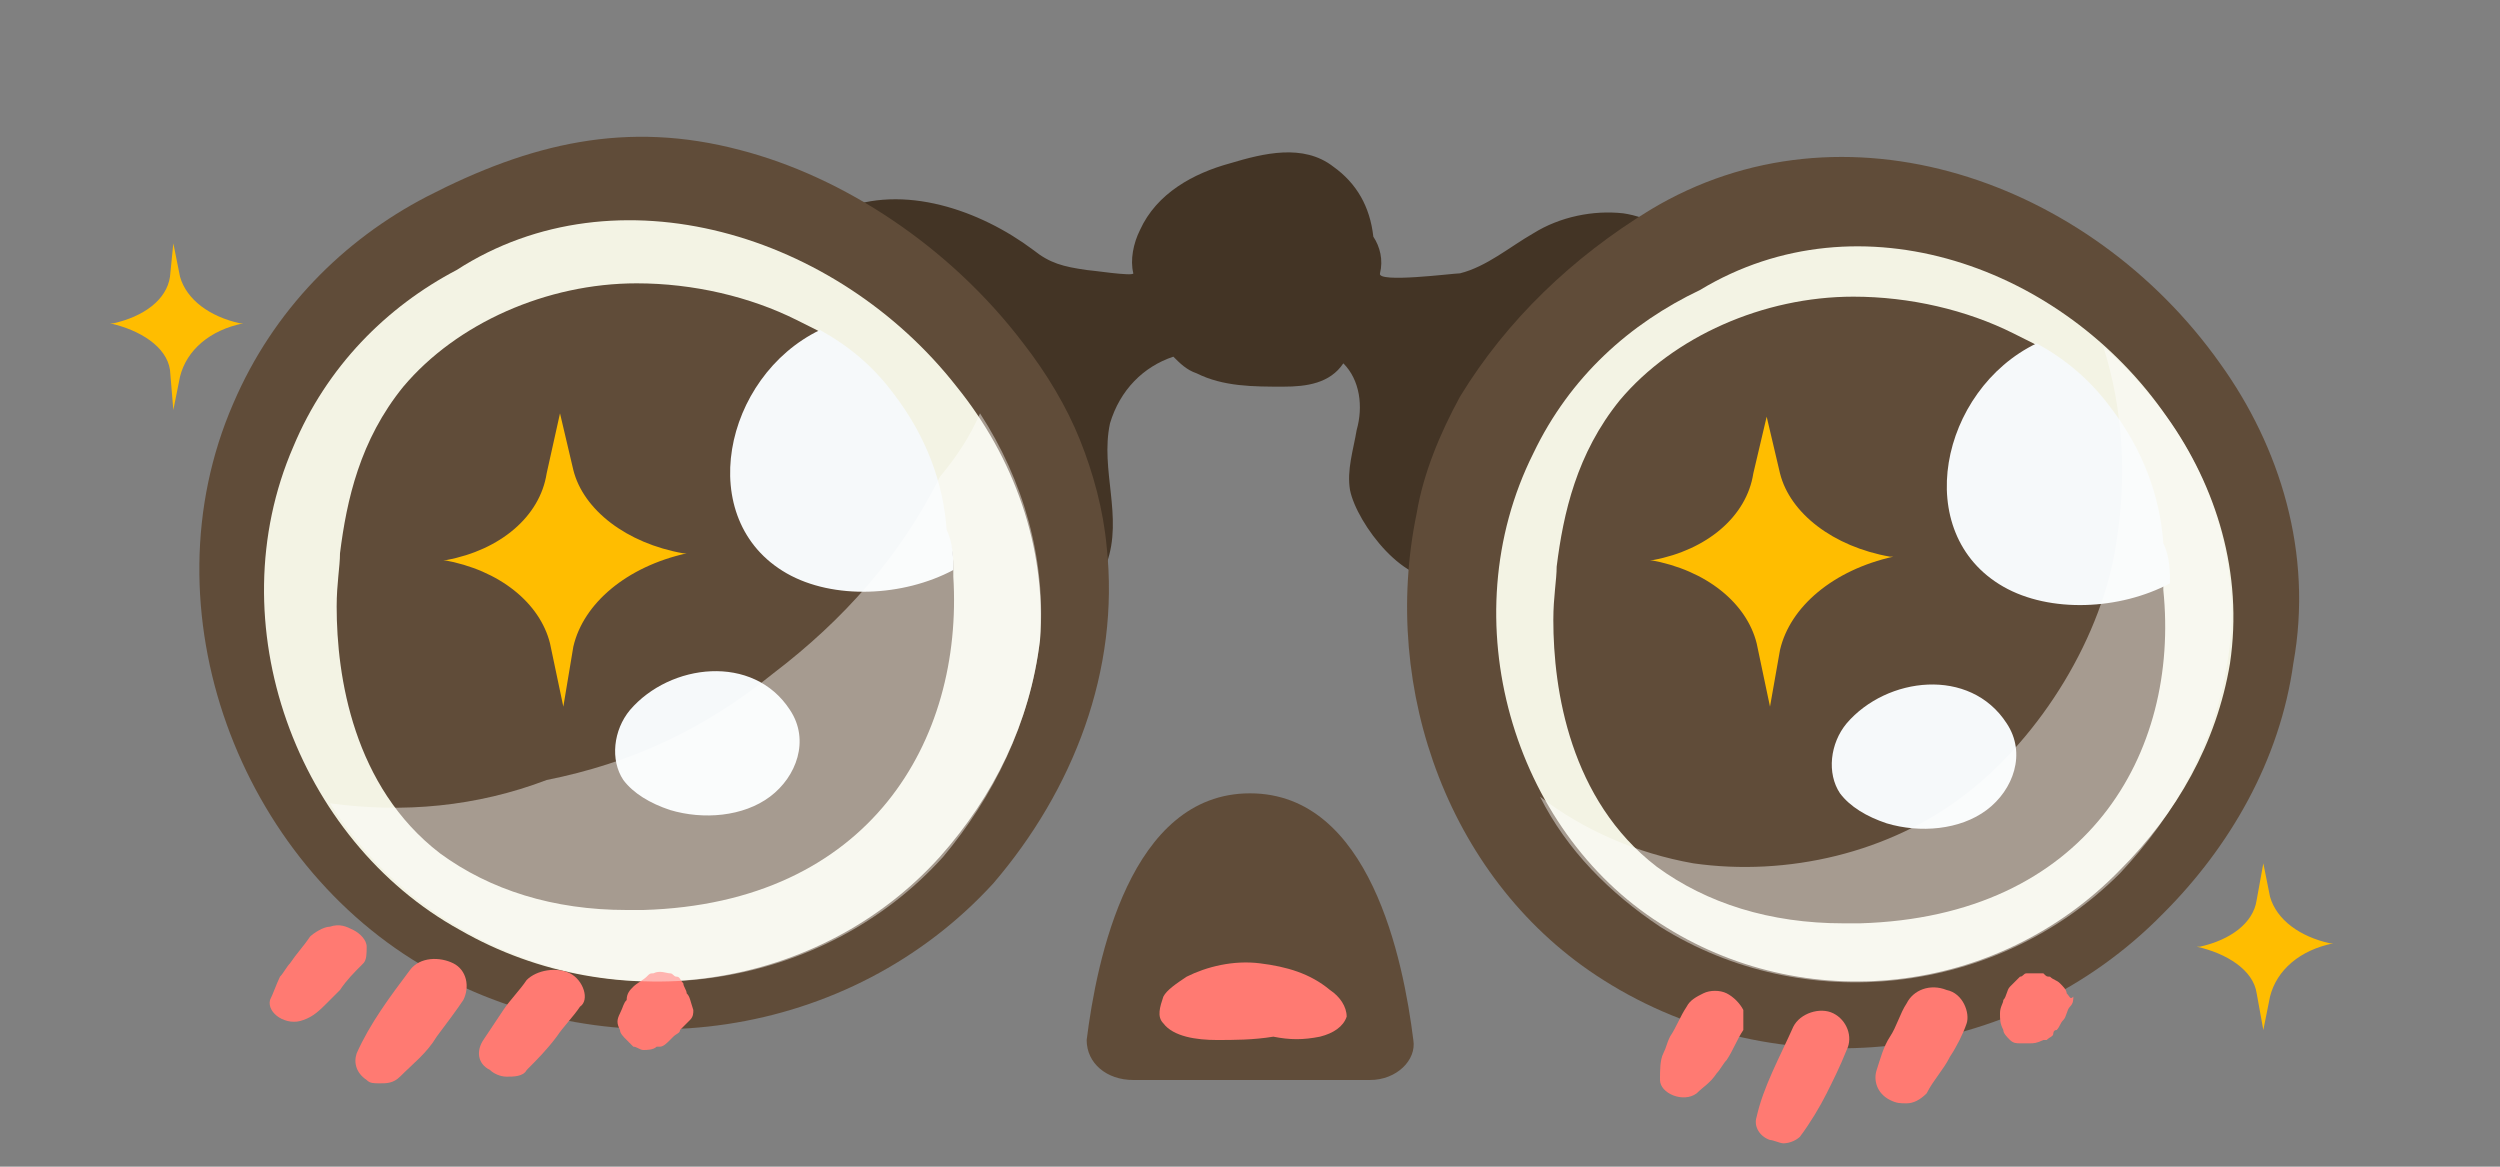 <?xml version="1.0" encoding="utf-8"?>
<!-- Generator: Adobe Illustrator 25.4.1, SVG Export Plug-In . SVG Version: 6.00 Build 0)  -->
<svg version="1.1" id="圖層_1" xmlns="http://www.w3.org/2000/svg" xmlns:xlink="http://www.w3.org/1999/xlink" x="0px" y="0px"
	 width="75px" height="35px" viewBox="0 0 75 35" style="enable-background:new 0 0 75 35;" xml:space="preserve">
<rect x="0" y="0" width="75" height="35" fill="#808080" stroke="none"/>
<style type="text/css">
	.st0{fill:#433425;}
	.st1{fill:#604C39;}
	.st2{fill:#F3F3E4;}
	.st3{fill:#F6F9FA;}
	.st4{fill:#FF7A72;}
	.st5{opacity:0.44;fill:#FFFFFF;}
	.st6{fill:#FFBD00;}
</style>
<path class="st0" d="M30.7,14.7c-0.3-1.4-1.2-2.7-2.2-3.7c-0.9-0.9-0.9-1.8-2.2-2.3c-0.5-0.2-0.9-0.4-1.3-0.8
	c-0.3-0.2-0.5-0.6-0.5-0.9c0.1-0.4,0.4-0.6,0.7-0.7c1.9-0.8,4.2,0,5.8,1.2c0.5,0.4,0.9,0.5,1.6,0.6c0.1,0,1.4,0.2,1.4,0.1
	c-0.1-0.4,0-0.9,0.2-1.3c0.5-1.1,1.6-1.7,2.7-2c1-0.3,2.2-0.6,3.1,0.1c0.7,0.5,1.1,1.2,1.2,2.1c0.2,0.3,0.3,0.7,0.2,1.1
	c-0.1,0.3,2.2,0,2.4,0c0.8-0.2,1.5-0.8,2.2-1.2c0.8-0.5,1.8-0.7,2.7-0.6c0.7,0.1,2,0.6,1.3,1.5C50,7.8,49.9,7.9,49.7,8
	c-0.3,0.3-0.7,0.4-1,0.7c-1.5,1-2.9,3.1-3.5,4.8c-0.4,1.2-0.5,2.7-1.4,3.5c-0.1,0.1-0.3,0.2-0.4,0.3c-1.2,0.4-2.7-1.6-2.9-2.6
	c-0.1-0.6,0.1-1.2,0.2-1.8c0.2-0.7,0.1-1.5-0.4-2c-0.4,0.6-1.1,0.7-1.8,0.7c-0.9,0-1.8,0-2.6-0.4c-0.3-0.1-0.5-0.3-0.7-0.5
	c-0.9,0.3-1.6,1-1.9,2c-0.3,1.4,0.4,2.8-0.1,4.2c-0.2,0.6-2,2.2-2.4,1.2c-0.1-0.2-0.1-0.5-0.1-0.7C30.8,16.4,30.9,15.5,30.7,14.7z"
	/>
<g>
	<path class="st1" d="M66.6,10.9c-3.9-5.5-11.3-8.1-17.1-4.6c-2.3,1.4-4.3,3.3-5.7,5.6c-0.6,1.1-1.1,2.3-1.3,3.5
		c-1.1,5.3,1,11.1,5.6,14c5.2,3.3,12.3,2.6,16.8-2c2-2,3.5-4.6,3.9-7.5C69.4,16.6,68.4,13.4,66.6,10.9z"/>
	<path class="st2" d="M63.6,26.1c-3.7,3.8-9.5,4.4-13.8,1.6c-4.4-2.8-6.3-9.1-3.8-14.1c1.1-2.3,2.9-3.9,5-4.9
		c4.8-2.9,10.9-0.7,14,3.8c1.5,2.1,2.3,4.7,1.9,7.4C66.5,22.3,65.3,24.4,63.6,26.1z"/>
</g>
<g>
	<path class="st1" d="M33.2,16.4c-0.1-1.1-0.4-2.2-0.8-3.2c-0.4-1-1-2-1.7-2.9c-2.2-2.9-5.4-5-8.5-5.8c-3.4-0.9-6.3-0.2-9.4,1.4
		C10.3,7.2,8.2,9.3,7,12.1c-2.7,6.2,0.2,13.8,5.9,17c5.5,3.1,12.6,2.1,16.9-2.6C32.2,23.7,33.6,20.1,33.2,16.4z"/>
	<path class="st2" d="M28.2,25.7c-3.6,4-9.7,4.9-14.4,2.2c-4.9-2.7-7.3-9.2-5-14.5c1-2.4,2.8-4.2,4.9-5.3C18.5,5,25.1,7,28.7,11.6
		c1.7,2.1,2.7,4.8,2.5,7.6C30.9,21.7,29.8,23.9,28.2,25.7z"/>
</g>
<g>
	<g>
		<g>
			<path class="st1" d="M19.3,27.3c-0.2,0-0.3,0-0.5,0c-2.2,0-4.1-0.6-5.6-1.7c-2.6-2-3.1-5.3-3.1-7.4c0-0.7,0.1-1.2,0.1-1.6
				c0.2-1.6,0.6-3.4,1.9-5c1.6-1.9,4.3-3.1,7-3.1c1.7,0,3.4,0.4,4.8,1.1l0,0c0.2,0.1,0.4,0.2,0.6,0.3c0.9,0.5,1.6,1.1,2.2,1.9
				c1,1.3,1.5,2.7,1.6,4.1c0.3,0.4,0.3,0.9,0.3,1.2c0,0.1,0,0.2,0,0.2C28.9,22.2,26.1,27.1,19.3,27.3z"/>
		</g>
		<g>
			<g>
				<g>
					<path class="st3" d="M28.6,17.1c-1.5,0.8-3.6,0.9-5,0.1c-2.8-1.6-1.9-5.9,1-7.3c0.9,0.5,1.6,1.1,2.2,1.9c1,1.3,1.5,2.7,1.6,4.1
						C28.6,16.3,28.6,16.8,28.6,17.1z"/>
				</g>
			</g>
			<g>
				<g>
					<path class="st3" d="M18.9,21.3c-0.5,0.6-0.6,1.5-0.2,2.1c0.3,0.4,0.8,0.7,1.4,0.9c1,0.3,2.2,0.2,3-0.4s1.2-1.7,0.6-2.6
						C22.6,19.6,20.1,19.9,18.9,21.3z"/>
				</g>
			</g>
		</g>
	</g>
	<g>
		<g>
			<path class="st1" d="M55.8,27.7c-0.2,0-0.3,0-0.5,0c-2.2,0-4.1-0.6-5.6-1.7c-2.6-2-3.1-5.3-3.1-7.4c0-0.7,0.1-1.2,0.1-1.6
				c0.2-1.6,0.6-3.4,1.9-5c1.6-1.9,4.3-3.1,7-3.1c1.7,0,3.4,0.4,4.8,1.1l0,0c0.2,0.1,0.4,0.2,0.6,0.3c0.9,0.5,1.6,1.1,2.2,1.9
				c1,1.3,1.5,2.7,1.6,4.1c0.1,0.4,0.1,0.8,0.1,1.2c0,0.1,0,0.2,0,0.2C65.4,22.6,62.6,27.5,55.8,27.7z"/>
		</g>
		<g>
			<g>
				<g>
					<path class="st3" d="M65.1,17.5c-1.5,0.8-3.6,0.9-5,0.1c-2.8-1.6-1.9-5.9,1-7.3c0.9,0.5,1.6,1.1,2.2,1.9c1,1.3,1.5,2.7,1.6,4.1
						C65.1,16.7,65.1,17.2,65.1,17.5z"/>
				</g>
			</g>
			<g>
				<g>
					<path class="st3" d="M55.4,21.7c-0.5,0.6-0.6,1.5-0.2,2.1c0.3,0.4,0.8,0.7,1.4,0.9c1,0.3,2.2,0.2,3-0.4s1.2-1.7,0.6-2.6
						C59.1,20,56.6,20.3,55.4,21.7z"/>
				</g>
			</g>
		</g>
	</g>
	<g>
		<g>
			<path class="st4" d="M11,28.4c0-0.2-0.2-0.4-0.4-0.5s-0.4-0.2-0.7-0.1c-0.2,0-0.5,0.2-0.6,0.3c-0.2,0.3-0.4,0.5-0.6,0.8
				c-0.1,0.1-0.2,0.3-0.3,0.4c-0.1,0.2-0.2,0.5-0.3,0.7c-0.1,0.4,0.5,0.8,1,0.6c0.3-0.1,0.5-0.3,0.7-0.5c0.1-0.1,0.3-0.3,0.4-0.4
				c0.2-0.3,0.4-0.5,0.7-0.8C11,28.8,11,28.6,11,28.4z"/>
		</g>
		<g>
			<path class="st4" d="M13.6,28.9c-0.4-0.2-1-0.2-1.3,0.2c-0.6,0.8-1.2,1.6-1.6,2.5c-0.1,0.3,0,0.6,0.3,0.8
				c0.1,0.1,0.2,0.1,0.4,0.1s0.4,0,0.6-0.2c0.4-0.4,0.8-0.7,1.1-1.2c0.3-0.4,0.6-0.8,0.8-1.1C14.1,29.6,14,29.1,13.6,28.9z"/>
		</g>
		<g>
			<path class="st4" d="M17.1,29.2c-0.4-0.2-1-0.1-1.3,0.2c-0.2,0.3-0.5,0.6-0.7,0.9s-0.4,0.6-0.6,0.9s-0.2,0.7,0.2,0.9
				c0.1,0.1,0.3,0.2,0.5,0.2s0.5,0,0.6-0.2c0.3-0.3,0.6-0.6,0.9-1c0.2-0.3,0.5-0.6,0.7-0.9C17.7,30,17.5,29.4,17.1,29.2z"/>
		</g>
		<g>
			<path class="st4" d="M20.6,29.8c0-0.1-0.1-0.2-0.1-0.3c-0.1-0.1-0.1-0.2-0.2-0.2s-0.1-0.1-0.2-0.1s-0.3-0.1-0.5,0
				c-0.1,0-0.1,0-0.2,0.1s-0.3,0.2-0.4,0.3c-0.1,0.1-0.2,0.2-0.2,0.4c-0.1,0.1-0.1,0.2-0.2,0.4c-0.1,0.2-0.1,0.3,0,0.5
				c0,0.1,0.1,0.2,0.2,0.3c0.1,0.1,0.1,0.1,0.2,0.2c0.1,0,0.2,0.1,0.3,0.1c0.1,0,0.3,0,0.4-0.1h0.1c0.1,0,0.2-0.1,0.3-0.2
				c0,0,0,0,0.1-0.1s0.2-0.1,0.2-0.2c0.1-0.1,0.2-0.2,0.3-0.3c0.1-0.1,0.1-0.2,0.1-0.3C20.7,30,20.7,29.9,20.6,29.8z"/>
		</g>
	</g>
	<g>
		<g>
			<path class="st4" d="M52.3,30.3c-0.1-0.2-0.3-0.4-0.5-0.5s-0.5-0.1-0.7,0s-0.4,0.2-0.5,0.4c-0.2,0.3-0.3,0.6-0.5,0.9
				c-0.1,0.2-0.1,0.3-0.2,0.5c-0.1,0.2-0.1,0.5-0.1,0.8c0,0.4,0.7,0.7,1.1,0.4c0.2-0.2,0.4-0.3,0.6-0.6c0.1-0.1,0.2-0.3,0.3-0.4
				c0.2-0.3,0.3-0.6,0.5-0.9C52.3,30.7,52.3,30.5,52.3,30.3z"/>
		</g>
		<g>
			<path class="st4" d="M55,30.4c-0.4-0.2-1,0-1.2,0.4c-0.4,0.9-0.9,1.8-1.1,2.7c-0.1,0.3,0.1,0.6,0.4,0.7c0.1,0,0.3,0.1,0.4,0.1
				c0.2,0,0.4-0.1,0.5-0.2c0.3-0.4,0.6-0.9,0.8-1.3c0.2-0.4,0.4-0.8,0.6-1.3C55.6,31.1,55.4,30.6,55,30.4z"/>
		</g>
		<g>
			<path class="st4" d="M58.4,29.7c-0.5-0.2-1,0-1.2,0.4c-0.2,0.3-0.3,0.7-0.5,1s-0.3,0.7-0.4,1c-0.1,0.3,0,0.7,0.4,0.9
				c0.2,0.1,0.3,0.1,0.5,0.1s0.4-0.1,0.6-0.3c0.2-0.4,0.5-0.7,0.7-1.1c0.2-0.3,0.4-0.7,0.5-1C59.1,30.4,58.9,29.8,58.4,29.7z"/>
		</g>
		<g>
			<path class="st4" d="M62,29.8c0-0.1-0.1-0.2-0.2-0.3c-0.1-0.1-0.2-0.1-0.3-0.2c-0.1,0-0.1,0-0.2-0.1c-0.2,0-0.3,0-0.5,0
				c-0.1,0-0.1,0.1-0.2,0.1c-0.1,0.1-0.2,0.2-0.3,0.3c-0.1,0.1-0.1,0.3-0.2,0.4c0,0.1-0.1,0.2-0.1,0.4c0,0.2,0,0.3,0.1,0.5
				c0,0.1,0.1,0.2,0.2,0.3c0.1,0.1,0.2,0.1,0.3,0.1s0.2,0,0.3,0s0.2,0,0.4-0.1h0.1c0.1-0.1,0.2-0.1,0.2-0.2c0,0,0-0.1,0.1-0.1
				c0.1-0.1,0.1-0.2,0.2-0.3c0.1-0.1,0.1-0.3,0.2-0.4s0.1-0.2,0.1-0.3C62.1,30,62.1,29.9,62,29.8z"/>
		</g>
	</g>
	<path class="st5" d="M65,12.5c-0.6-0.8-1.2-1.5-1.9-2.1c0.6,1.9,0.7,3.9,0.4,5.8c-0.4,2.9-2.3,5.9-4.5,7.6
		c-2.3,1.8-5.4,2.5-8.2,2.1c-1.7-0.3-3.3-1-4.6-2c0.8,1.6,2.1,2.9,3.6,3.9c4.3,2.7,10.1,2.1,13.8-1.6c1.6-1.7,2.8-3.8,3.2-6.2
		C67.3,17.3,66.5,14.6,65,12.5z"/>
	<path class="st5" d="M31.2,19.2c0.2-2.4-0.5-4.8-1.8-6.8c-0.3,0.7-0.7,1.3-1.2,1.9c-1.2,2.4-2.9,4.3-5,5.9
		c-2.1,1.7-4.3,2.7-6.8,3.2c-2.1,0.8-4.3,1-6.5,0.7c1,1.6,2.4,2.9,4,3.8c4.7,2.7,10.8,1.8,14.4-2.2C29.8,23.9,30.9,21.7,31.2,19.2z"
		/>
</g>
<g>
	<g>
		<g>
			<g>
				<g>
					<path class="st6" d="M67.9,25.9l0.2,1c0.2,0.7,0.9,1.2,1.8,1.4H70l0,0c-1,0.2-1.7,0.8-1.9,1.6l-0.2,1l-0.2-1.1
						c-0.1-0.7-0.9-1.2-1.8-1.4l0,0H66c0.9-0.2,1.6-0.7,1.7-1.4L67.9,25.9z"/>
				</g>
			</g>
		</g>
	</g>
</g>
<g>
	<g>
		<g>
			<g>
				<g>
					<path class="st6" d="M5.2,7.3l0.2,1C5.6,9,6.3,9.5,7.2,9.7h0.1l0,0c-1,0.2-1.7,0.8-1.9,1.6l-0.2,1l-0.1-1.2
						C5,10.4,4.2,9.9,3.3,9.7l0,0h0.1C4.3,9.5,5,9,5.1,8.3L5.2,7.3z"/>
				</g>
			</g>
		</g>
	</g>
</g>
<g>
	<g>
		<g>
			<g>
				<g>
					<path class="st6" d="M53,12.5l0.4,1.7c0.3,1.2,1.6,2.2,3.3,2.5h0.1l0,0c-1.8,0.4-3.1,1.5-3.4,2.8l-0.3,1.7l-0.4-1.9
						c-0.3-1.2-1.5-2.2-3.2-2.5l0,0h0.1c1.6-0.3,2.8-1.3,3-2.6L53,12.5z"/>
				</g>
			</g>
		</g>
	</g>
</g>
<g>
	<g>
		<g>
			<g>
				<g>
					<path class="st6" d="M16.8,12.4l0.4,1.7c0.3,1.2,1.6,2.2,3.3,2.5h0.1l0,0c-1.8,0.4-3.1,1.5-3.4,2.8l-0.3,1.8l-0.4-1.9
						c-0.3-1.2-1.5-2.2-3.2-2.5l0,0h0.1c1.6-0.3,2.8-1.3,3-2.6L16.8,12.4z"/>
				</g>
			</g>
		</g>
	</g>
</g>
<g>
	<g>
		<path class="st1" d="M34,32.4h7.1c0.8,0,1.4-0.6,1.3-1.2c-0.3-2.4-1.3-7.4-4.9-7.4s-4.6,5-4.9,7.4C32.6,31.9,33.2,32.4,34,32.4z"
			/>
	</g>
	<g>
		<path class="st4" d="M36.5,31.2c-0.6,0-1.3-0.1-1.6-0.5c-0.2-0.2-0.1-0.5,0-0.8c0.1-0.2,0.4-0.4,0.7-0.6c0.6-0.3,1.4-0.5,2.2-0.4
			c0.8,0.1,1.5,0.3,2.1,0.8c0.3,0.2,0.5,0.5,0.5,0.8c-0.1,0.3-0.4,0.5-0.8,0.6c-0.5,0.1-0.9,0.1-1.4,0C37.6,31.2,37,31.2,36.5,31.2z
			"/>
	</g>
</g>
</svg>

